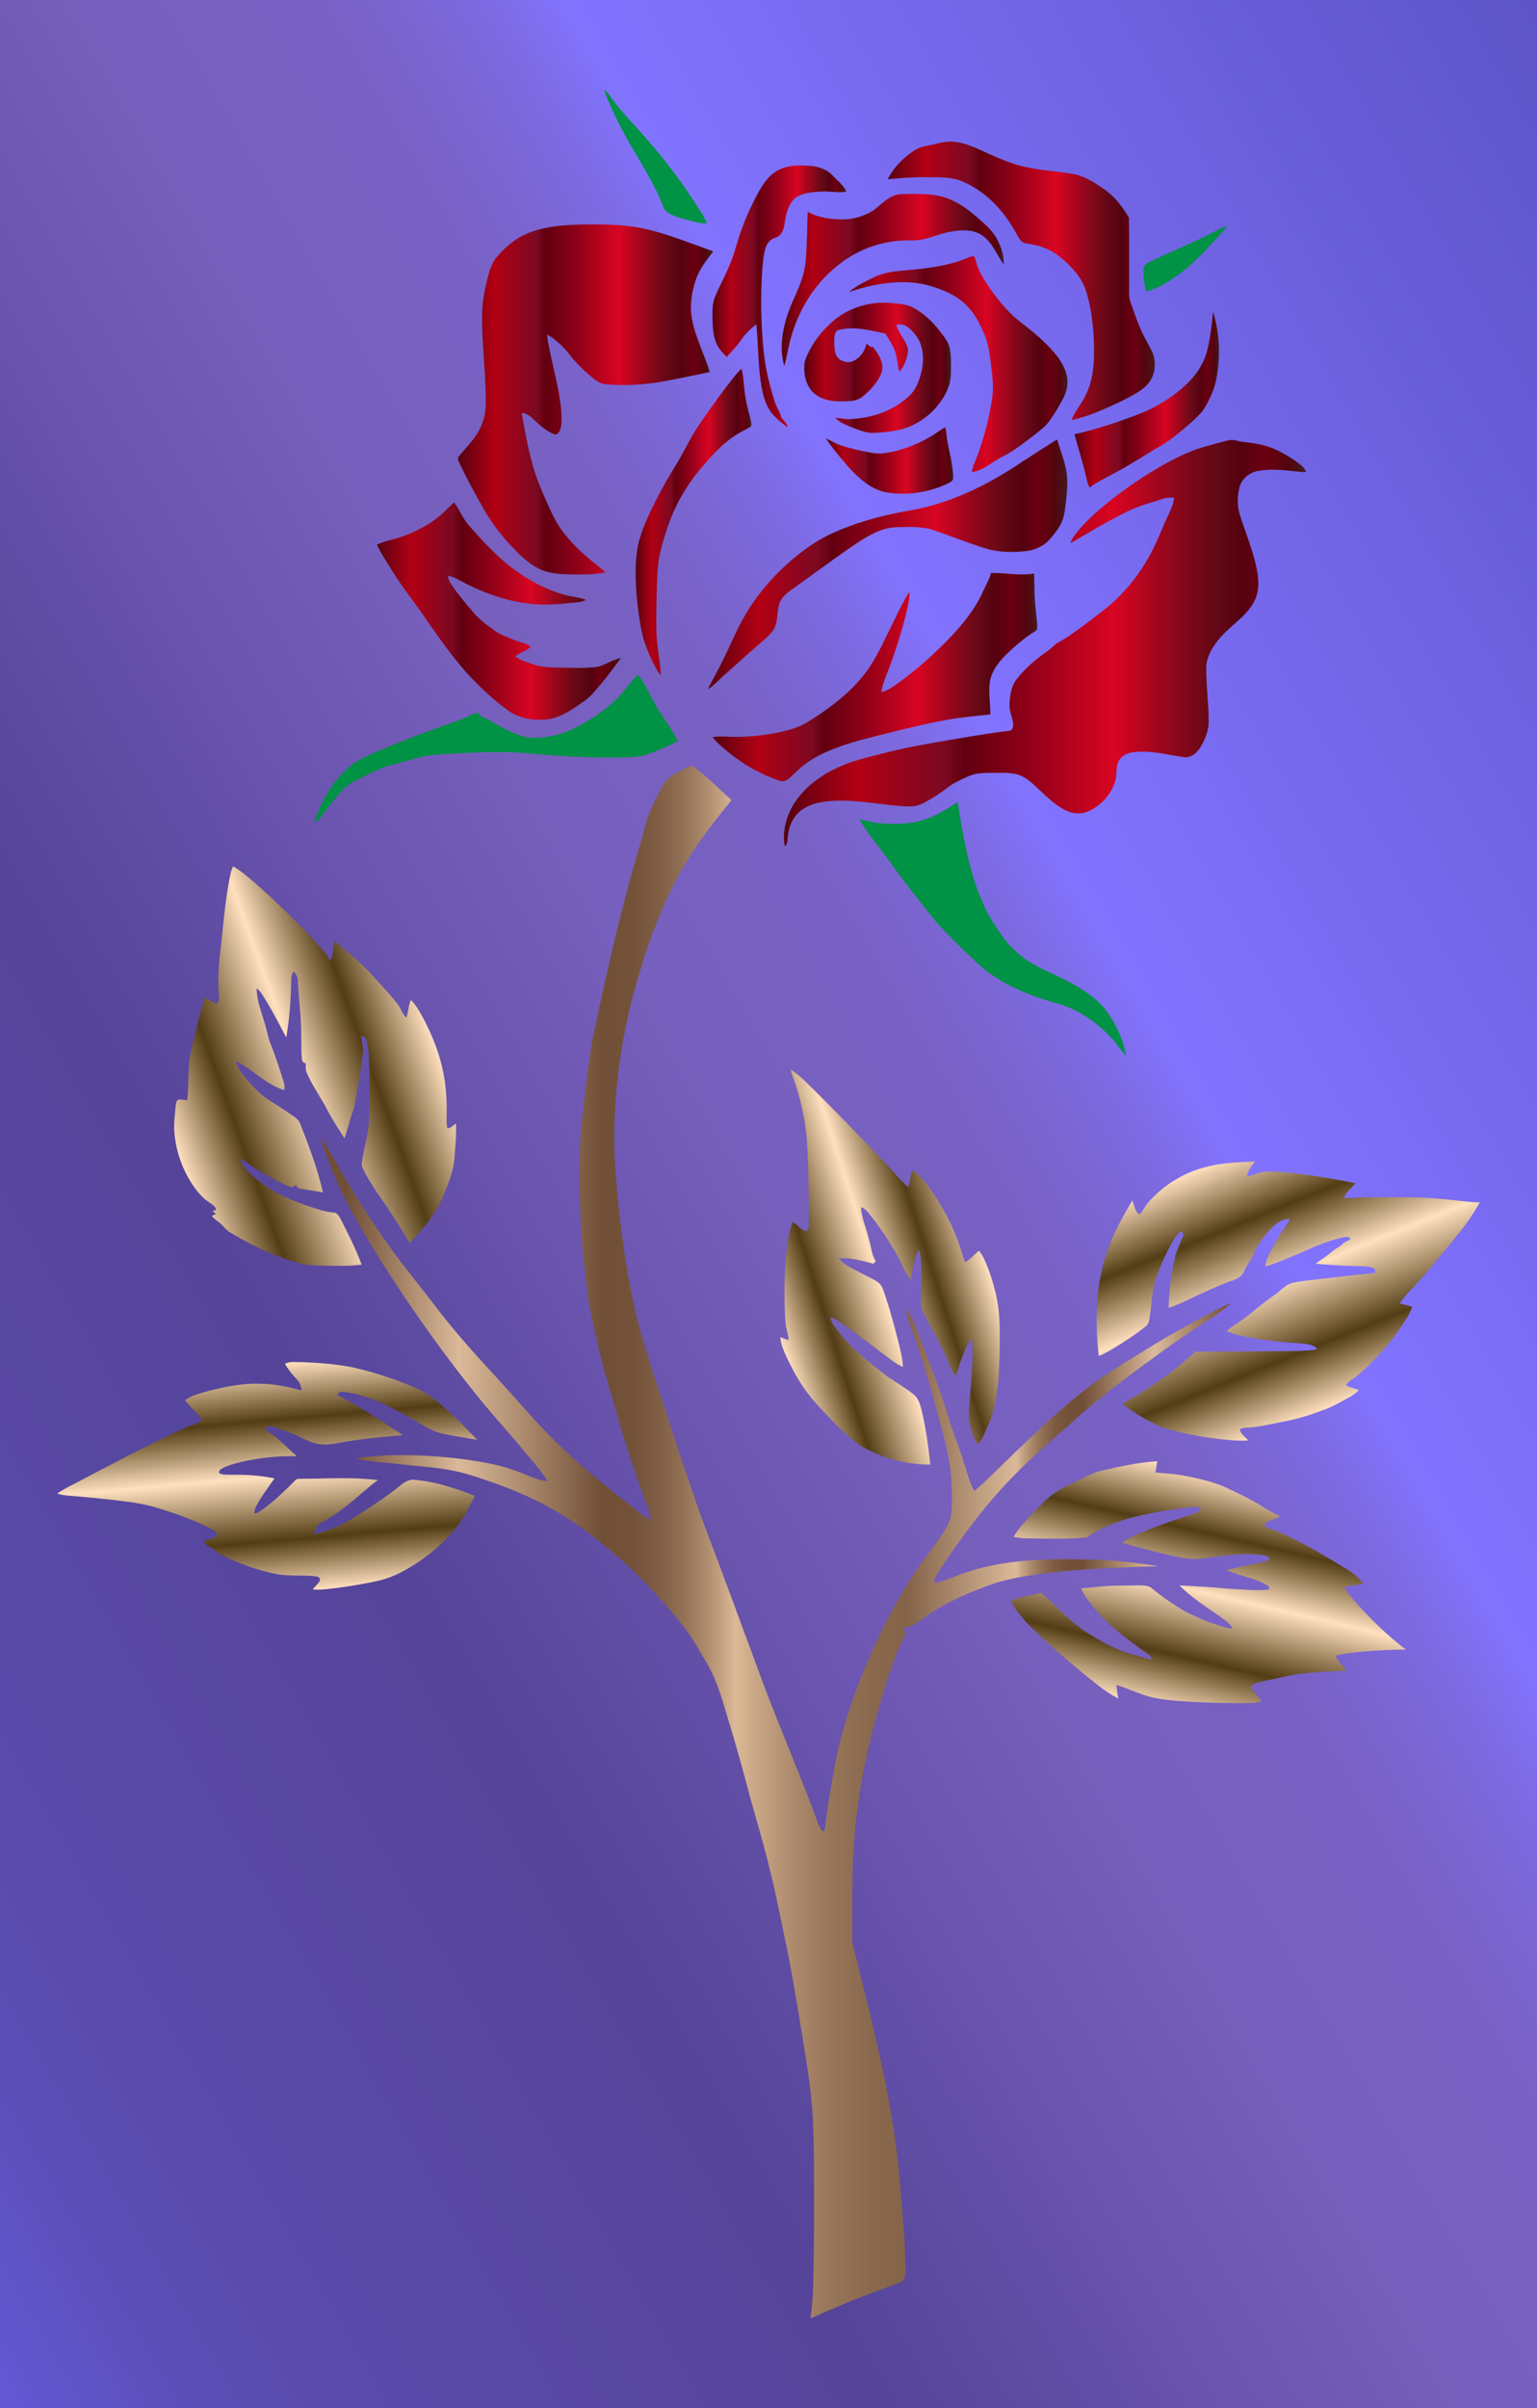 <svg xmlns="http://www.w3.org/2000/svg" viewBox="0 0 1074 1681.963"><linearGradient id="a" gradientUnits="userSpaceOnUse" x1="-229.906" y1="1283.755" x2="1303.906" y2="398.208"><stop offset=".006" stop-color="#6357d4"/><stop offset=".018" stop-color="#6155cd"/><stop offset=".065" stop-color="#5d4fb9"/><stop offset=".111" stop-color="#5a4bac"/><stop offset=".156" stop-color="#594aa8"/><stop offset=".303" stop-color="#549"/><stop offset=".5" stop-color="#775fbd"/><stop offset=".557" stop-color="#7760c0"/><stop offset=".593" stop-color="#7962c8"/><stop offset=".623" stop-color="#7b67d7"/><stop offset=".65" stop-color="#7f6deb"/><stop offset=".668" stop-color="#8273ff"/><stop offset="1" stop-color="#5d54c7"/></linearGradient><path fill="url(#a)" d="M0 0h1074v1681.963H0z"/><linearGradient id="b" gradientUnits="userSpaceOnUse" x1="620.286" y1="196.152" x2="806.96" y2="196.152"><stop offset="0" stop-color="#550210"/><stop offset=".141" stop-color="#b20014"/><stop offset=".306" stop-color="#7b0922"/><stop offset=".345" stop-color="#620010"/><stop offset=".453" stop-color="#890017"/><stop offset=".632" stop-color="#d90522"/><stop offset=".707" stop-color="#a6061d"/><stop offset=".789" stop-color="#740818"/><stop offset=".83" stop-color="#610816"/><stop offset=".876" stop-color="#550110"/><stop offset=".919" stop-color="#6b0012"/><stop offset=".966" stop-color="#53050e"/><stop offset="1" stop-color="#441a20"/></linearGradient><path fill="url(#b)" d="M647.407 101.911c5.87-1.127 11.659-3.17 17.707-2.96 6.916.252 13.426 2.879 19.67 5.652 8.448 3.875 16.904 7.848 25.839 10.5 12.583 3.843 25.855 4.078 38.746 6.364 8.286 1.313 15.454 6.089 22.248 10.735 7.28 5.043 12.745 12.218 17.212 19.766.34 15.607.073 31.24.187 46.855.154 4.029-.584 8.245.924 12.104 2.7 7.703 5.246 15.494 8.862 22.832 1.857 3.754 4.03 7.345 5.894 11.1 3.422 6.802 2.968 15.469-1.386 21.752-4.524 6.284-11.967 9.373-18.534 12.997-11.603 5.537-23.432 11.132-36.08 13.759 2.49-6.414 7.313-11.546 10.143-17.797 5.66-11.432 5.943-24.517 5.505-37.003-.527-11.87-1.832-23.837-5.448-35.204-2.96-9.746-10.305-17.359-17.967-23.699-6.08-5.132-13.71-8.197-21.558-9.235-2.027-.356-4.346-.543-5.814-2.156-2.262-2.498-3.567-5.66-5.286-8.513-8.327-14.189-20.529-26.683-35.9-33.04-8.157-3.55-17.238-2.82-25.905-2.967-8.764-.17-17.472.714-26.18 1.427 4.014-8.026 10.548-14.61 17.902-19.637 2.732-1.946 5.919-3.097 9.219-3.632z"/><linearGradient id="c" gradientUnits="userSpaceOnUse" x1="497.854" y1="207.005" x2="591.463" y2="207.005"><stop offset="0" stop-color="#550210"/><stop offset=".141" stop-color="#b20014"/><stop offset=".306" stop-color="#7b0922"/><stop offset=".345" stop-color="#620010"/><stop offset=".453" stop-color="#890017"/><stop offset=".632" stop-color="#d90522"/><stop offset=".707" stop-color="#a6061d"/><stop offset=".789" stop-color="#740818"/><stop offset=".83" stop-color="#610816"/><stop offset=".876" stop-color="#550110"/><stop offset=".919" stop-color="#6b0012"/><stop offset=".966" stop-color="#53050e"/><stop offset="1" stop-color="#441a20"/></linearGradient><path fill="url(#c)" d="M542.29 119.78c6.34-4.07 14.156-4.524 21.47-4.07 6.534.106 13.312 1.946 17.974 6.77 3.414 3.608 7.516 6.81 9.73 11.351-5.96 1.046-11.984-.438-17.975.008-6.21.414-13.038.811-18.162 4.751-5.172 4.873-6.218 12.34-7.345 19.005-.551 3.648-2.57 7.45-6.34 8.545-3.584.925-5.951 4.168-6.86 7.605-1.41 5.287-1.816 10.767-2.23 16.208a345.621 345.621 0 001.217 56.762c1.29 11.626 4.127 23.05 7.735 34.158.948 3.34 3.154 6.137 4.03 9.502.907 3.113 4.507 4.637 4.815 8.067-3.373-2.31-6.47-5.01-9.348-7.905-4.167-4.281-6.519-9.964-7.88-15.697-3.698-15.842-2.92-32.244-4.687-48.321-3.99 3.364-8.043 6.834-10.832 11.31-2.87 4.167-6.502 7.726-9.802 11.553-2.53-2.764-5.335-5.391-6.9-8.853-2.383-5.165-2.773-10.946-2.983-16.54-.049-5.667-.479-11.602 1.84-16.937 3.405-8.083 7.71-15.77 10.921-23.942 3.057-7.84 4.946-16.07 7.897-23.934a188.722 188.722 0 019.965-22.223c3.47-6.462 7.32-13.216 13.75-17.172z"/><linearGradient id="d" gradientUnits="userSpaceOnUse" x1="546.207" y1="195.491" x2="701.394" y2="195.491"><stop offset="0" stop-color="#550210"/><stop offset=".141" stop-color="#b20014"/><stop offset=".306" stop-color="#7b0922"/><stop offset=".345" stop-color="#620010"/><stop offset=".453" stop-color="#890017"/><stop offset=".632" stop-color="#d90522"/><stop offset=".707" stop-color="#a6061d"/><stop offset=".789" stop-color="#740818"/><stop offset=".83" stop-color="#610816"/><stop offset=".876" stop-color="#550110"/><stop offset=".919" stop-color="#6b0012"/><stop offset=".966" stop-color="#53050e"/><stop offset="1" stop-color="#441a20"/></linearGradient><path fill="url(#d)" d="M610.557 146.787c5.91-4.589 11.586-11.132 19.661-11.213 8.392-.235 16.88-.397 25.183 1.103 13.288 2.44 23.829 11.7 33.485 20.553 7.686 7.086 12.704 17.09 12.502 27.68-4.751-6.908-7.905-15.3-14.902-20.383-6.478-4.549-14.862-4.062-22.272-2.676-9.048 1.403-17.359 6.357-26.69 6.065-18.413-.665-37.029 5.359-51.404 16.912-18.923 14.521-31.06 36.631-35.52 59.868-.754 3.64-1.41 7.313-2.57 10.864-3.38-11.172-1.63-23.285 1.744-34.255 3.154-10.191 8.813-19.434 11.553-29.772 1.638-6.072 2.027-12.388 2.262-18.647.381-8.335.543-16.678.787-25.013 6.648 3.916 14.48 5.011 22.069 5.327 8.432.414 17.034-1.8 24.112-6.413z"/><linearGradient id="e" gradientUnits="userSpaceOnUse" x1="320.041" y1="279.014" x2="498.428" y2="279.014"><stop offset="0" stop-color="#550210"/><stop offset=".141" stop-color="#b20014"/><stop offset=".306" stop-color="#7b0922"/><stop offset=".345" stop-color="#620010"/><stop offset=".453" stop-color="#890017"/><stop offset=".632" stop-color="#d90522"/><stop offset=".707" stop-color="#a6061d"/><stop offset=".789" stop-color="#740818"/><stop offset=".83" stop-color="#610816"/><stop offset=".876" stop-color="#550110"/><stop offset=".919" stop-color="#6b0012"/><stop offset=".966" stop-color="#53050e"/><stop offset="1" stop-color="#441a20"/></linearGradient><path fill="url(#e)" d="M368.34 163.124c12.76-5.367 26.852-6.064 40.522-6.316 14.65-.113 29.487-.032 43.806 3.487 15.656 3.794 30.582 9.964 45.76 15.258-4.816 6.243-9.827 12.575-12.332 20.172-2.854 8.749-4.322 18.21-2.53 27.332 2.432 12.785 8.538 24.412 12.437 36.744-9.396 2.116-18.85 3.964-28.304 5.805-14.245 2.975-28.887 3.989-43.392 2.886-3.186-.17-6.219-1.41-8.683-3.421-6.94-5.416-13.354-11.586-18.6-18.672-4.215-4.93-9.015-9.478-14.61-12.803-.048 4.152 1.127 8.157 1.914 12.203 2.943 14.27 6.989 28.409 7.986 43.011.13 4.038.413 8.319-1.232 12.121-.65 1.41-2.238 3.178-3.94 2.351-5.765-2.408-10.484-6.664-14.951-10.929-2.1-2.019-4.581-3.932-7.67-3.778 3.04 16.491 5.748 33.217 11.934 48.897 3.284 8.368 6.997 16.573 10.938 24.656 5.529 10.248 13.604 18.915 22.328 26.537 4.395 3.786 9.024 7.296 13.427 11.075-7.605 1.662-15.421 1.556-23.164 1.46-6.843-.171-13.864-.26-20.359-2.693-6.907-2.448-12.558-7.345-17.74-12.372-9.145-9.137-17.496-19.215-23.803-30.542-5.862-10.24-11.505-20.618-16.621-31.255-.746-1.857-2.449-4.102-.56-5.854 4.784-6.024 10.532-11.383 14.075-18.323 2.781-5.221 4.273-11.108 4.46-17.018.186-20.286-2.514-40.474-2.587-60.751-.105-8.254 1.038-16.475 2.976-24.486 1.565-6.47 2.992-13.361 7.45-18.558 5.79-6.778 12.778-12.746 21.064-16.224z"/><linearGradient id="f" gradientUnits="userSpaceOnUse" x1="593.231" y1="254.336" x2="745.911" y2="254.336"><stop offset="0" stop-color="#550210"/><stop offset=".141" stop-color="#b20014"/><stop offset=".306" stop-color="#7b0922"/><stop offset=".345" stop-color="#620010"/><stop offset=".453" stop-color="#890017"/><stop offset=".632" stop-color="#d90522"/><stop offset=".707" stop-color="#a6061d"/><stop offset=".789" stop-color="#740818"/><stop offset=".83" stop-color="#610816"/><stop offset=".876" stop-color="#550110"/><stop offset=".919" stop-color="#6b0012"/><stop offset=".966" stop-color="#53050e"/><stop offset="1" stop-color="#441a20"/></linearGradient><path fill="url(#f)" d="M671.56 181.902c2.772-.892 5.334-2.44 8.229-2.96 1.362.203 1.613 1.8 2.01 2.87 1.638 7.233 5.79 13.516 9.884 19.573 6.55 9.226 13.864 18.145 23.058 24.874 8.886 6.932 17.691 14.237 24.51 23.285 4.03 5.473 7.2 12.097 6.583 19.062-.421 6.486-4.191 12.015-7.337 17.472-2.887 4.532-5.538 9.397-9.73 12.883-4.426 3.778-9.072 7.28-13.75 10.726-4.735 3.398-9.421 6.94-14.756 9.349-7.046 3.559-13.11 9.745-21.226 10.694.689-4.427 2.87-8.384 4.346-12.56 3.802-10.385 6.672-21.112 8.732-31.976.932-5.213 1.864-10.475 1.702-15.794-.146-4.921-.794-9.81-1.362-14.7-.884-7.134-1.686-14.406-4.54-21.08-3.3-7.71-7.24-15.404-13.45-21.209-7.85-7.33-18.203-11.237-28.467-13.767-17.65-3.64-35.941-.405-52.765 5.368 5.238-4.533 11.61-7.508 17.813-10.508 6.218-3.049 13.167-3.916 19.985-4.548 13.67-1.111 27.485-2.563 40.53-7.054z"/><linearGradient id="g" gradientUnits="userSpaceOnUse" x1="561.959" y1="256.888" x2="664.514" y2="256.888"><stop offset="0" stop-color="#550210"/><stop offset=".141" stop-color="#b20014"/><stop offset=".306" stop-color="#7b0922"/><stop offset=".345" stop-color="#620010"/><stop offset=".453" stop-color="#890017"/><stop offset=".632" stop-color="#d90522"/><stop offset=".707" stop-color="#a6061d"/><stop offset=".789" stop-color="#740818"/><stop offset=".83" stop-color="#610816"/><stop offset=".876" stop-color="#550110"/><stop offset=".919" stop-color="#6b0012"/><stop offset=".966" stop-color="#53050e"/><stop offset="1" stop-color="#441a20"/></linearGradient><path fill="url(#g)" d="M583.218 223.308c11.035-8.87 25.653-12.98 39.712-11.667 5.205.592 10.734.705 15.42 3.356 6.94 3.827 12.875 9.308 17.772 15.51 3.284 4.12 6.81 8.449 7.727 13.8.924 5.602.649 11.31.543 16.961-.065 8.74-4.686 16.678-10.183 23.164-6.689 7.662-15.688 13.394-25.612 15.761-6.113 1.354-12.373 2.043-18.632 2.173-4.516.154-8.732-1.686-12.907-3.138-4.71-1.978-9.908-3.559-13.475-7.41 3.13.121 6.194.948 9.34.932 15.145-.373 30.51-5.302 41.803-15.68 5.513-4.751 7.986-11.959 9.454-18.867 1.63-8.213.932-17.472-4.451-24.234-3.13-4.037-7.71-8.861-13.37-7.07 1.54 6.6 7.589 11.286 8.205 18.178-.762 5.213-2.602 10.572-6.097 14.61-1.33-4.224-1.289-8.716-2.61-12.94-1.484-4.986-4.525-9.275-7.12-13.718-10.531-2.23-21.533-5.327-32.268-2.676-3.097.527-3.364 4.079-3.502 6.592-.106 3.503-.008 7.102 1.013 10.483 1.938 4.922 8.667 7.005 13.159 4.29 4.5-2.425 7.354-6.99 8.448-11.903 1.103 1.476 2.514 2.724 4.492 2.611 3.867 4.816 7.88 11.205 6.04 17.61-2.546 6.786-7.662 12.324-13.216 16.84-4.313 3.737-10.353 3.307-15.672 3.494-7.524.032-15.907-1.857-20.723-8.124-4.143-5.578-5.205-13.102-4.192-19.831 3.997-11.432 11.667-21.372 20.902-29.107z"/><linearGradient id="h" gradientUnits="userSpaceOnUse" x1="750.772" y1="279.239" x2="851.787" y2="279.239"><stop offset="0" stop-color="#550210"/><stop offset=".141" stop-color="#b20014"/><stop offset=".306" stop-color="#7b0922"/><stop offset=".345" stop-color="#620010"/><stop offset=".453" stop-color="#890017"/><stop offset=".632" stop-color="#d90522"/><stop offset=".707" stop-color="#a6061d"/><stop offset=".789" stop-color="#740818"/><stop offset=".83" stop-color="#610816"/><stop offset=".876" stop-color="#550110"/><stop offset=".919" stop-color="#6b0012"/><stop offset=".966" stop-color="#53050e"/><stop offset="1" stop-color="#441a20"/></linearGradient><path fill="url(#h)" d="M842.551 248.15c3.113-9.786 3.932-20.1 5.1-30.25 4.75 15.015 5.254 31.182 2.302 46.603-1.256 6.835-4.126 13.248-7.524 19.264-2.53 4.565-6.567 7.97-10.313 11.489-7.864 6.916-15.996 13.71-25.328 18.583-9.713 6.024-19.386 12.137-29.544 17.39-5.376 2.96-10.946 5.627-15.86 9.349-.875-1.719-1.572-3.535-1.961-5.424-2.351-10.735-5.676-21.226-8.651-31.799 15.056-3.43 29.747-8.278 44.154-13.799 11.116-4.16 21.502-10.273 30.567-17.934 7.394-6.332 13.945-14.116 17.058-23.472z"/><linearGradient id="i" gradientUnits="userSpaceOnUse" x1="444.18" y1="364.743" x2="524.962" y2="364.743"><stop offset="0" stop-color="#550210"/><stop offset=".141" stop-color="#b20014"/><stop offset=".306" stop-color="#7b0922"/><stop offset=".345" stop-color="#620010"/><stop offset=".453" stop-color="#890017"/><stop offset=".632" stop-color="#d90522"/><stop offset=".707" stop-color="#a6061d"/><stop offset=".789" stop-color="#740818"/><stop offset=".83" stop-color="#610816"/><stop offset=".876" stop-color="#550110"/><stop offset=".919" stop-color="#6b0012"/><stop offset=".966" stop-color="#53050e"/><stop offset="1" stop-color="#441a20"/></linearGradient><path fill="url(#i)" d="M508.01 269.538c3.252-4.103 6.244-8.473 10.136-12.008.802 3.114 1.232 6.308 1.491 9.51.616 7.67 1.849 15.3 4.006 22.694.559 2.603 1.702 5.27 1.191 7.962-1.88 1.508-4.15 2.392-6.235 3.584-11.829 6.243-20.877 16.37-29.366 26.471-8.513 10.2-15.542 21.672-20.39 34.053-3.203 8.14-5.781 16.523-7.76 25.028-1.962 9.089-1.889 18.437-2.221 27.672-.219 10.532-.624 21.08.081 31.596.551 8.659 2.667 17.156 2.748 25.855-5.359-7.58-8.796-16.361-11.894-25.06-3.032-11.927-4.491-24.218-5.343-36.485-.437-9.64-.55-19.418 1.208-28.945 2.62-11.586 7.824-22.37 13.151-32.917 4.046-7.784 8.197-15.518 12.948-22.905 5.051-8.034 9.065-16.677 14.035-24.76 6.948-10.768 14.496-21.121 22.215-31.345z"/><linearGradient id="j" gradientUnits="userSpaceOnUse" x1="577.137" y1="321.663" x2="666.043" y2="321.663"><stop offset="0" stop-color="#550210"/><stop offset=".141" stop-color="#b20014"/><stop offset=".306" stop-color="#7b0922"/><stop offset=".345" stop-color="#620010"/><stop offset=".453" stop-color="#890017"/><stop offset=".632" stop-color="#d90522"/><stop offset=".707" stop-color="#a6061d"/><stop offset=".789" stop-color="#740818"/><stop offset=".83" stop-color="#610816"/><stop offset=".876" stop-color="#550110"/><stop offset=".919" stop-color="#6b0012"/><stop offset=".966" stop-color="#53050e"/><stop offset="1" stop-color="#441a20"/></linearGradient><path fill="url(#j)" d="M650.301 304.928c3.51-1.954 6.51-4.686 10.135-6.454.3 1.111.551 2.238.754 3.373.851 10.946 5.018 21.453 4.848 32.504-.373 2.116-2.813 2.757-4.427 3.697-12.77 5.838-27.298 8.173-41.211 6.008-11.31-1.695-20.156-9.81-27.566-17.934-5.49-6.438-11.148-12.81-15.697-19.962 3.373 1.533 6.51 3.584 10.046 4.768 6.761 2.351 13.799 3.827 20.836 5.132 2.765.495 5.595.867 8.424.608 12-1.248 23.448-5.773 33.858-11.74z"/><linearGradient id="k" gradientUnits="userSpaceOnUse" x1="494.698" y1="394.186" x2="745.781" y2="394.186"><stop offset="0" stop-color="#550210"/><stop offset=".141" stop-color="#b20014"/><stop offset=".306" stop-color="#7b0922"/><stop offset=".345" stop-color="#620010"/><stop offset=".453" stop-color="#890017"/><stop offset=".632" stop-color="#d90522"/><stop offset=".707" stop-color="#a6061d"/><stop offset=".789" stop-color="#740818"/><stop offset=".83" stop-color="#610816"/><stop offset=".876" stop-color="#550110"/><stop offset=".919" stop-color="#6b0012"/><stop offset=".966" stop-color="#53050e"/><stop offset="1" stop-color="#441a20"/></linearGradient><path fill="url(#k)" d="M714.15 322.62c8.099-5.32 16.263-10.54 24.477-15.69 2.164 6.933 4.832 13.735 6.267 20.878 1.362 6.673.924 13.54.219 20.27-.495 4.467-.892 8.975-2.027 13.337-1.533 5.748-5.465 10.41-9.219 14.87-4.378 5.147-10.88 8.107-17.545 8.715-9.218.875-18.753.867-27.663-1.97-12.008-3.665-23.65-8.4-35.52-12.47-8.618-3.089-17.942-2.546-26.926-2.31-10.491.389-19.71 5.967-28.198 11.61-13.994 9.413-27.429 19.604-41.187 29.35-4.143 3.064-8.96 5.772-11.473 10.467-2.635 5.456-1.475 11.812-3.575 17.431-1.435 4.11-4.8 7.07-7.97 9.875-9.454 8.132-18.753 16.459-28.012 24.818-3.633 3.284-6.957 6.965-11.1 9.64 3.09-6.907 7.16-13.32 10.378-20.172 5.951-11.861 10.759-24.347 17.975-35.544 8.553-13.483 19.288-25.572 31.547-35.787 8.31-6.851 17.197-13.135 27.072-17.53 15.956-7.215 32.95-11.958 50.138-15.185 29.828-4.37 57.564-17.861 82.341-34.604z"/><linearGradient id="l" gradientUnits="userSpaceOnUse" x1="547.799" y1="449.152" x2="912.829" y2="449.152"><stop offset="0" stop-color="#550210"/><stop offset=".141" stop-color="#b20014"/><stop offset=".306" stop-color="#7b0922"/><stop offset=".345" stop-color="#620010"/><stop offset=".453" stop-color="#890017"/><stop offset=".632" stop-color="#d90522"/><stop offset=".707" stop-color="#a6061d"/><stop offset=".789" stop-color="#740818"/><stop offset=".83" stop-color="#610816"/><stop offset=".876" stop-color="#550110"/><stop offset=".919" stop-color="#6b0012"/><stop offset=".966" stop-color="#53050e"/><stop offset="1" stop-color="#441a20"/></linearGradient><path fill="url(#l)" d="M843.475 311.544c5.149-1.313 10.2-3.008 15.405-4.07 3.268-.787 6.365.94 9.591 1.192 8.36.867 16.88 2.189 24.453 6.048 5.61 2.813 11.043 6.056 15.948 9.989 1.719 1.28 2.967 3.048 3.957 4.937-4.5.292-8.927-.705-13.394-1.03-6.778-.575-13.678-.956-20.4.317-6.048 1.135-11.642 5.691-13.036 11.829-1.492 6.356-1.541 13.159.559 19.394 3.794 11.87 8.594 23.455 11.27 35.665 1.767 7.905 2.505 16.637-1.338 24.064-4.71 9.251-13.621 15.097-20.788 22.248-6.146 6.153-11.724 13.767-12.778 22.62-.349 12.997 1.654 25.937 1.678 38.941.017 6.227-2.245 12.26-5.35 17.578-2.498 4.175-6.722 8.318-12.008 7.573-11.83-1.687-23.748-5.035-35.788-3.381-3.778.592-7.718 2.327-9.591 5.837-2.49 4.443-1.119 9.762-2.66 14.472-2.805 9.227-9.907 17.035-18.728 20.87-4.832 2.14-10.492 1.88-15.218-.381-8.181-3.787-14.497-10.419-20.991-16.467-4.038-3.73-8.351-7.613-13.808-9-5.27-1.321-10.759-.997-16.134-.997-5.894.138-12.064-.154-17.561 2.343-4.703 2.149-9.495 4.249-13.719 7.257-5.497 4.41-11.504 8.156-17.69 11.513-3.34 1.905-7.24 2.53-11.043 2.343-15.745-.625-31.264-4.119-47.057-4.046-9.178.09-19.005.948-26.788 6.316-6.26 4.305-9.413 11.853-10.037 19.223-.341 2.206.162 4.978-2.109 6.292-1.889-11.05 1.476-22.613 7.849-31.701 7.28-10.394 17.918-18.056 29.366-23.294 11.026-5.18 23.034-7.58 34.75-10.645 16.061-4.151 32.487-6.624 48.808-9.494 12.048-1.979 24.08-4.168 36.233-5.392 2.02-.276 2.708-2.619 2.62-4.378-.114-4.735-2.839-9.024-2.547-13.832.268-6.154.998-12.818 4.93-17.829 6.113-7.905 13.88-14.375 22.06-20.034 2.28-1.508 3.998-3.697 6.268-5.197 7.557-4.103 14.383-9.356 21.315-14.408 9.024-6.81 18.186-13.612 25.726-22.117 8.919-9.689 16.159-20.853 21.72-32.772 2.976-6.25 5.311-12.785 8.384-18.988 2.027-4.224 4.021-8.545 4.743-13.207-2.619-.381-5.294-.252-7.8.632-8.788 2.813-17.788 5.189-26.042 9.405-13.256 6.543-25.912 14.237-38.69 21.623.998-3.551 3.495-6.348 5.749-9.161 6.705-7.946 14.659-14.708 22.758-21.17 12.105-9.486 24.94-18.064 38.406-25.498 9.08-4.938 18.486-9.502 28.547-12.032z"/><linearGradient id="m" gradientUnits="userSpaceOnUse" x1="263.361" y1="426.838" x2="434.06" y2="426.838"><stop offset="0" stop-color="#550210"/><stop offset=".141" stop-color="#b20014"/><stop offset=".306" stop-color="#7b0922"/><stop offset=".345" stop-color="#620010"/><stop offset=".453" stop-color="#890017"/><stop offset=".632" stop-color="#d90522"/><stop offset=".707" stop-color="#a6061d"/><stop offset=".789" stop-color="#740818"/><stop offset=".83" stop-color="#610816"/><stop offset=".876" stop-color="#550110"/><stop offset=".919" stop-color="#6b0012"/><stop offset=".966" stop-color="#53050e"/><stop offset="1" stop-color="#441a20"/></linearGradient><path fill="url(#m)" d="M303.875 362.963c4.897-3.502 8.95-7.986 13.353-12.048 4.143 5.408 6.438 12.016 11.205 16.961 9.989 11.254 20.253 22.491 32.618 31.19 10.491 7.427 22.117 13.427 34.595 16.662 4.532 1.224 9.292 1.516 13.71 3.195-2.732 1.816-6.17 1.67-9.291 2.132-8.651.721-17.342 1.646-26.026.956-16.483-1.272-32.495-6.405-47.227-13.783-4.573-2.132-8.813-5.27-13.905-6.024.47 3.657 2.862 6.584 4.905 9.519 4.41 6.032 9.251 11.74 14.165 17.375 4.143 4.516 9.177 8.1 14.115 11.683 3.592 2.7 7.978 3.892 11.991 5.797 4.184 1.946 9.105 2.254 12.851 5.116-3.162 2.96-7.524 3.965-10.872 6.656 3.267 2.96 7.71 3.9 11.731 5.416 5.643 2.01 11.676 2.44 17.619 2.497 9.323.122 18.72.77 27.995-.47 5.765-1.483 10.784-5.05 16.654-6.316-4.995 6.535-9.835 13.2-15.162 19.467-3.235 3.746-6.324 7.71-10.434 10.548-7.63 5.465-15.616 11.23-25.094 12.81-9.915 1.41-20.666-.348-28.798-6.47-10.143-7.353-19.321-15.964-27.81-25.15-11.067-12.38-20.585-26.01-30.039-39.63-7.678-11.23-16.264-21.826-23.358-33.436-3.47-5.643-7.135-11.197-10.005-17.173a55.523 55.523 0 019.259-3.194c11.164-2.805 21.915-7.516 31.255-14.286z"/><linearGradient id="n" gradientUnits="userSpaceOnUse" x1="498.014" y1="472.928" x2="724.777" y2="472.928"><stop offset="0" stop-color="#550210"/><stop offset=".141" stop-color="#b20014"/><stop offset=".306" stop-color="#7b0922"/><stop offset=".345" stop-color="#620010"/><stop offset=".453" stop-color="#890017"/><stop offset=".632" stop-color="#d90522"/><stop offset=".707" stop-color="#a6061d"/><stop offset=".789" stop-color="#740818"/><stop offset=".83" stop-color="#610816"/><stop offset=".876" stop-color="#550110"/><stop offset=".919" stop-color="#6b0012"/><stop offset=".966" stop-color="#53050e"/><stop offset="1" stop-color="#441a20"/></linearGradient><path fill="url(#n)" d="M692.486 400.226c10.037-.267 20.09 2.132 30.103.349.365 7.848.057 15.729.949 23.544.365 4.654 1.192 9.276 1.224 13.946.122 1.248-.51 2.375-1.613 2.951-7.549 4.63-14.254 10.5-20.578 16.661-5.067 5.27-9.956 11.432-10.961 18.916-.957 7.45.446 14.918.446 22.385-10.354 1.184-20.772 1.986-31.029 3.908-14.666 2.692-29.139 6.283-43.603 9.9-14.764 3.729-29.747 7.28-43.49 14.026-7.2 3.478-13.718 8.261-19.336 13.945-2.587 2.319-5.514 5.83-9.422 4.662-16.726-5.424-31.79-15.227-44.487-27.29-.98-1.014-1.824-2.141-2.675-3.244 3.243-.543 6.543-.543 9.826-.373 11.254.64 22.564-.38 33.647-2.424 7.703-1.524 15.527-3.397 22.32-7.508 18.827-11.464 37.11-25.637 47.885-45.298 7.589-13.54 13.556-27.906 21.023-41.511.835-1.492 1.792-2.91 2.814-4.281.105 5.335-1.33 10.516-2.514 15.672-3.664 14.456-8.221 28.693-13.718 42.557-1.451 3.77-2.878 7.59-3.413 11.619 4.191-.754 7.597-3.438 11.042-5.749 11.87-8.448 22.815-18.128 33.128-28.409 8.943-9.008 17.497-18.607 23.675-29.772 2.49-4.402 4.346-9.12 6.665-13.612.924-1.767 1.532-3.664 2.091-5.57z"/><linearGradient id="o" gradientUnits="userSpaceOnUse" x1="224.225" y1="1077.041" x2="860.047" y2="1077.041"><stop offset=".028" stop-color="#714f37"/><stop offset=".152" stop-color="#dbba9a"/><stop offset=".309" stop-color="#714f37"/><stop offset=".342" stop-color="#74523a"/><stop offset=".369" stop-color="#7f5d43"/><stop offset=".395" stop-color="#906e53"/><stop offset=".419" stop-color="#a98669"/><stop offset=".443" stop-color="#c8a584"/><stop offset=".455" stop-color="#dcb996"/><stop offset=".48" stop-color="#c7a584"/><stop offset=".522" stop-color="#ab886b"/><stop offset=".564" stop-color="#967458"/><stop offset=".606" stop-color="#8a684e"/><stop offset=".646" stop-color="#86644a"/><stop offset=".764" stop-color="#dbba9a"/><stop offset=".771" stop-color="#c5a385"/><stop offset=".782" stop-color="#a68569"/><stop offset=".794" stop-color="#8f6d53"/><stop offset=".806" stop-color="#7e5c43"/><stop offset=".82" stop-color="#74523a"/><stop offset=".837" stop-color="#714f37"/><stop offset=".916" stop-color="#dbba9a"/><stop offset="1" stop-color="#714f37"/></linearGradient><path fill="url(#o)" d="M469.078 542.062c4.475-3.032 9.372-5.416 14.431-7.296 10.07 7.005 18.559 15.94 27.672 24.096-10.443 12.988-20.967 25.977-29.731 40.181-15.194 24.056-25.588 50.77-33.817 77.915-13.719 43.993-20.18 90.377-17.862 136.445a781.746 781.746 0 006.592 61.627c3.138 20.788 7.135 41.503 13.142 61.683 5.043 16.702 10.451 33.29 15.851 49.879 9.089 27.396 17.95 54.889 28.012 81.953 13.037 34.198 25.548 68.59 38.333 102.886 11.87 32.253 25.62 63.767 37.677 95.955 1.662 4.094 2.489 8.813 5.764 12.024.722-.568 1.136-1.29 1.257-2.157 1.865-15.267 4.443-30.436 7.2-45.557 3.251-17.278 8.432-34.133 14.48-50.617 9.973-26.747 22.223-52.732 37.433-76.917 6.551-10.58 14.408-20.253 21.502-30.453 3.519-5.132 7.045-10.637 7.71-16.97.827-8.123.325-16.312-.04-24.444-1.273-16.11-6.032-31.645-10.038-47.22-4.856-17.69-10.004-35.325-16.126-52.627-2.051-6-4.637-11.893-5.505-18.218 4.978 6.276 7.135 14.148 10.224 21.413 7.467 19.815 15.453 39.509 21.153 59.924 2.773 7.54 5.66 15.04 8.075 22.71 2.627 7.775 4.435 15.883 8.27 23.196 6.438-5.416 12.389-11.383 18.453-17.213 21-20.431 42.039-41.017 65.575-58.562 12.446-8.829 25.613-16.604 38.577-24.639 13.483-8.359 27.388-15.997 41.39-23.44 5.01-2.594 9.907-5.488 15.315-7.207-4.305 4.143-9.478 7.216-14.35 10.621-11.732 7.63-23.326 15.478-34.67 23.683-21.2 15.388-42.337 30.971-61.788 48.565-13.013 11.545-26.285 22.823-38.56 35.171-19.183 19.013-35.488 40.668-50.65 62.948-2.918 4.532-6.396 8.919-7.588 14.302 8.456-1.548 16.183-5.513 24.38-7.978 26.382-8.642 54.508-9.015 81.985-8.497 16.986.163 33.907 1.938 50.649 4.727-27.955.835-55.976 1.744-83.712 5.546-12.648 1.784-25.361 4.005-37.288 8.732-13.856 5.213-27.541 11.254-39.825 19.605-5.472 3.705-10.661 8.545-17.528 9.307.17 1.29 1.11 2.23 1.848 3.251-1.54 4.703-4.2 8.935-5.983 13.54-5.522 13.945-9.876 28.312-13.905 42.744-8.594 30.469-14.594 61.748-16.459 93.393-1.427 21.072-.916 42.208-1.11 63.313-.106 3.762 1.11 7.37 1.994 10.994 12.486 50.932 26.09 101.914 30.826 154.306 1.93 21.615 3.956 43.246 4.491 64.95-.365 3.47.535 8.692-3.438 10.346-4.516 1.873-9.177 3.39-13.734 5.148-16.613 6.081-32.95 12.892-49.06 20.189h-.194c.98-8.051 1.856-16.119 1.873-24.234.656-25.694.648-51.395.575-77.097-.073-19.272-.186-38.6-2.513-57.75-2.108-17.48-5.157-34.823-7.986-52.198-2.862-16.897-5.595-33.826-9.17-50.592-3.673-17.594-7.062-35.253-11.497-52.676-4.119-17.083-9.21-33.907-13.864-50.844-4.313-16.296-8.78-32.536-13.678-48.662-4.33-13.945-7.807-28.312-14.82-41.22-2.433-4.305-5.052-8.497-7.508-12.777-6.446-11.473-15.008-21.55-23.602-31.442-18.234-20.772-38.884-39.46-61.505-55.36-23.09-16.199-49.57-26.739-76.407-34.944-15.834-4.532-32.398-5.189-48.679-7.045-9.664-1.16-19.49-1.452-29-3.64 2.829-.722 5.731-1.144 8.642-1.403 19.693-1.857 39.557-1.176 59.21.867 17.124 1.987 34.466 4.614 50.422 11.473 5.116 1.897 10.143 4.508 15.721 4.678-4.889-7.905-11.286-14.724-17.115-21.923-10.719-12.819-22.02-25.142-32.464-38.18-21.615-26.828-41.681-54.88-60.491-83.728-12.308-19.15-24.364-38.544-34.296-59.048-5.294-12.056-10.694-24.186-14.002-36.963 4.03 5.326 7.11 11.294 10.5 17.034 13.8 24.34 28.936 47.957 45.816 70.286 9.332 12.007 18.721 23.974 27.988 36.03 10.921 13.783 22.564 26.975 34.515 39.874 10.88 11.853 21.55 23.901 32.366 35.812 19.677 21.518 42.338 39.995 65.21 57.97 4.678 3.519 9.137 7.418 14.35 10.159-1.102-7.776-4.815-14.821-7.28-22.2-3.924-11.09-7.565-22.28-11.14-33.484-3.997-11.95-6.77-24.25-10.654-36.233-4.824-16.013-8.74-32.301-12.194-48.663-2.635-12.04-3.778-24.339-5.27-36.558-3.218-26.698-3.72-53.624-3.267-80.485.292-12.413 1.743-24.753 3.203-37.068 1.978-16.272 3.705-32.61 7.207-48.646 7.07-33.12 14.473-66.192 23.302-98.89 3.77-14.367 8.253-28.531 12.088-42.874 1.46-6.997 4.938-13.312 7.89-19.758 2.692-5.351 5.091-11.343 10.224-14.854z"/><g fill="#009245"><path d="M422.296 62.645c3.251 2.692 5.197 6.527 7.88 9.73 8.368 10.418 17.838 19.88 26.375 30.152a392.276 392.276 0 0130.688 41.512c2.343 3.924 5.278 7.605 6.6 12.04-6.632.024-12.924-2.416-19.24-4.119-4.63-1.257-9.786-3.276-11.456-8.237-4.41-11.854-11.027-22.686-17.326-33.59-6.949-11.287-13.216-22.978-18.705-35.042-1.808-4.062-3.794-8.092-4.816-12.445zM843.192 164.543c4.791-2.31 9.372-5.108 14.423-6.85-4.346 5.894-9.607 11.034-14.57 16.393-6.583 6.965-13.474 13.702-21.452 19.061-6.39 4.29-13.013 8.724-20.667 10.297-1.378-5.157-2.238-10.58-1.743-15.915.332-2.684 2.96-4.022 5.124-5.092 12.85-6.194 26.115-11.513 38.885-17.894zM435.804 482.738c3.283-3.924 6.234-8.18 10.264-11.4 5.578 7.533 8.902 16.419 13.929 24.3 4.702 7.167 9.583 14.253 13.67 21.81-6.714 3.64-13.751 6.672-20.926 9.275-6.503 2.375-13.532 2.246-20.35 2.343-20.975.3-41.934-.9-62.811-2.846-18.218-1.694-36.51-.681-54.735.227-8.18.446-16.45.892-24.356 3.219-6.413 1.88-12.818 3.819-19.353 5.237-6.689 2.254-12.996 5.522-19.312 8.643-4.281 2.327-8.976 4.281-12.26 8.027-5.488 6.016-10.337 12.575-15.355 18.98-1.233 1.59-2.684 2.992-4.257 4.248.762-4.759 2.838-9.153 4.873-13.475 5.367-11.423 13.515-21.623 23.674-29.13 10.005-5.635 20.837-9.64 31.418-14.043 10.491-4.184 21.072-8.156 31.75-11.854 6.08-2.197 12.226-4.28 18.023-7.175 1.476-.786 3.154-.948 4.792-1.054 1.508 3 5.083 3.454 7.694 5.1 8.489 4.986 17.294 9.972 26.999 12.064 12.161.738 24.485-2.197 35.146-8.075 11.651-6.438 23.002-14.01 31.483-24.42zM641.472 573.715c10.15-2.343 19.07-7.986 27.753-13.508 3.308 21.007 6.802 42.185 14.131 62.227 2.846 6.535 5.19 13.353 9.097 19.37 4.63 7.377 9.21 14.942 15.607 20.966 7.184 7.345 16.273 12.388 25.62 16.442 13.808 6.69 28.386 13.451 38.383 25.531 7.516 9.478 12.526 20.91 14.967 32.723-4.054-4.062-6.997-9.064-11.035-13.134-10.532-11.01-23.642-20.035-38.536-23.837-19.418-5.513-38.763-13.378-53.827-27.193-9.721-8.91-19.07-18.235-28.117-27.818-7.962-9.437-15.454-19.264-23.002-29.034-7.265-9.242-13.637-19.15-21.088-28.247-3.86-5.116-7.686-10.297-10.856-15.883 4.791.673 9.396 2.319 14.237 2.716 8.886.852 17.926.536 26.666-1.321z"/></g><g><linearGradient id="p" gradientUnits="userSpaceOnUse" x1="114.33" y1="778.22" x2="297.542" y2="711.536"><stop offset="0" stop-color="#ffe0bf"/><stop offset=".229" stop-color="#533d14"/><stop offset=".51" stop-color="#ffe0bf"/><stop offset=".755" stop-color="#533d14"/><stop offset="1" stop-color="#ffe0bf"/></linearGradient><path fill="url(#p)" d="M161.382 609.194c.34-1.419.892-2.756 1.5-4.062 5.173 2.846 9.624 6.778 14.115 10.573 12.673 11.026 24.786 22.677 36.501 34.709 5.019 5.254 10.127 10.483 14.464 16.337 1.111 1.256 1.484 3.332 3.122 4.037 1.93-4.159 1.532-8.878 2.724-13.215 9.3 7.426 18.632 14.918 26.561 23.845 5.756 6.413 11.707 12.68 17.083 19.426 2.586 3.072 3.454 7.288 6.502 10.004 1.41-4.061 1.354-8.504 3.13-12.445 3.786 3.754 6.308 8.513 8.853 13.135 7.022 13.337 12.438 27.663 14.692 42.614 1.256 8.075 1.605 16.256 1.45 24.412.009 3.162-.267 6.397.568 9.494 2.344.073 3.925-2.237 5.927-3.21.373 7.92-.365 15.858-1.021 23.747-.609 9.697-4.622 18.704-8.238 27.582-5.14 12.26-13.945 22.394-23.001 31.929-6.13-9.835-12.121-19.775-18.745-29.285-4.8-6.706-9.39-13.589-13.192-20.918-.891-1.881-2.018-3.892-1.548-6.04 1.37-9.51 4.386-18.754 4.897-28.386.632-11.367.575-22.758.39-34.141-.398-7.735-.033-15.656-2.158-23.172-.348-1.857-2.27-2.302-3.826-2.651.47 3.746 1.791 7.427 1.41 11.253-.648 8.157-2.245 16.2-3.527 24.275-1.094 6.016-1.71 12.162-3.737 17.967-1.978 5.991-3.47 12.129-5.586 18.072-3.876-6.146-7.832-12.243-11.319-18.616-4.653-9.259-10.97-17.626-14.99-27.21-.933-2.002-.739-4.24-.65-6.364-.988-.648-2.561-.924-2.553-2.391-.868-5.368-.479-10.849-.681-16.256.065-13.548-1.808-26.983-2.44-40.49-.22-2.052-1.67-3.665-2.798-5.278-1.354 1.735-1.76 3.916-1.775 6.072-.163 13.443-1.2 26.91-3.47 40.174-5.392-10.378-10.776-20.788-17.164-30.59-.933-1.492-2.125-2.781-3.47-3.884-.138 8.067 3.08 15.68 5.213 23.334 1.508 4.354 2.286 8.91 3.608 13.32 3.6 8.798 6.575 17.83 9.404 26.902.738 2.425 1.744 5.01.811 7.549-12.696-3.884-21.777-14.4-33.509-20.107.892 4.791 4.184 8.529 7.143 12.202 5.003 5.861 10.386 11.586 17.018 15.623a364.06 364.06 0 0115.518 10.264c2.538 1.533 4.727 3.665 5.595 6.584 6 15.372 11.804 30.907 15.493 47.017-5.35-1.217-10.84-1.63-16.19-2.798-1.468-.202-2.384-1.386-2.603-2.78-1.022.989-2.262 2.424-3.852 1.613-6.356-2.23-12.185-5.716-18.072-8.943-5.756-3.154-11.123-6.916-16.36-10.856-.723 2.846 1.304 5.189 3.007 7.2 4.37 4.88 9.543 8.975 14.943 12.648 8.464 5.805 18.12 9.486 27.704 12.988 6.12 2.067 12.283 4.28 18.76 4.88 3 .033 4.16 3.293 5.498 5.457 5.059 10.143 10.289 20.262 14.164 30.94-8.7 1.118-17.496.843-26.245.778-5.659-.3-11.431-.081-16.912-1.703-17.108-4.621-33.274-12.283-48.395-21.428-3.308-1.711-5.173-5.084-8.132-7.216-1.816-1.322-3.584-2.716-4.954-4.5.714-.316 2.14-.94 2.862-1.257a136.816 136.816 0 00-2.343-2.051c.616-.211 1.84-.64 2.456-.851-.478-2.725-3.105-4.03-5.14-5.481-3.51-2.327-6.389-5.449-8.943-8.757-8.391-11.172-13.548-24.72-14.95-38.608-.69-6.17.121-12.357.64-18.502.284-1.784.235-3.746 1.29-5.286 2.124-1.111 4.629.016 6.9.024.98-7.702.583-15.486 1.223-23.212.511-9.649 3.414-18.932 5.595-28.288 1.84-6.843 3.219-13.832 5.667-20.488 2.643 1.646 5.213 3.421 8.002 4.832 2.27-2.31 1.646-5.724 1.557-8.643-.924-10.297.268-20.626 1.37-30.866 2.092-17.561 3.219-35.301 7.159-52.587z"/><linearGradient id="q" gradientUnits="userSpaceOnUse" x1="535.566" y1="906.391" x2="681.804" y2="858.875"><stop offset="0" stop-color="#ffe0bf"/><stop offset=".229" stop-color="#533d14"/><stop offset=".51" stop-color="#ffe0bf"/><stop offset=".755" stop-color="#533d14"/><stop offset="1" stop-color="#ffe0bf"/></linearGradient><path fill="url(#q)" d="M552.563 747.082c6.161 3.827 11.067 9.243 16.28 14.213 17.578 17.512 34.92 35.26 51.922 53.332 4.58 4.8 8.578 10.184 13.742 14.4 1.906-3.697.982-8.303 3.552-11.667 6.405 4.88 11.026 11.61 15.47 18.226 7.101 11.05 13.385 22.774 17.236 35.382 1.151 3.559 2.262 7.143 3.567 10.67 3.795-1.995 6.406-5.514 9.778-8.068 3.235 4.014 4.97 8.935 6.851 13.67 3.097 8.805 5.61 17.87 6.738 27.153 1.24 10.88.924 21.85.73 32.779-.592 16.84-1.322 34.287-8.603 49.806-2.043 4.013-3.227 8.756-6.835 11.731-2.53-3.664-3.47-8.067-4.816-12.226-2.156-6.543-.908-13.475-.437-20.172 1.005-11.043 1.913-22.11 1.97-33.201-.097-2.74.032-5.61-1.192-8.124-3.048 4.727-5.027 10.03-7.054 15.25-1.435 3.536-1.994 7.403-3.932 10.735-3.446-4.589-4.856-10.248-7.33-15.348-4.013-8.772-9.023-17.042-13.215-25.726-1.297-2.983-3.689-5.74-3.389-9.17.106-8.39.316-16.782.17-25.174-.105-4.191-.21-8.464-1.564-12.477-.949 1.021-1.687 2.23-2.011 3.6-1.573 5.683-3.162 11.415-3.51 17.334-4.525-5.01-6.511-11.619-9.86-17.367-5.756-10.118-12.194-19.88-19.523-28.936-1.549-1.865-3.146-3.892-5.594-4.549.235 7.703 3.737 14.764 5.44 22.183 1.662 5.165 1.751 10.945 4.856 15.567-.73.77-1.524 2.06-2.797 1.443-7.589-1.857-15.323-4.232-23.228-3.38 4.686 5.35 11.626 7.88 17.707 11.285 4.751 2.765 11.302 4.321 13.28 10.11 4.646 12.9 8.076 26.204 11.449 39.485 1.127 4.905 2.343 9.826 2.521 14.878-5.156-1.979-9.21-5.903-13.694-8.992-8.675-6.494-17.253-13.134-26.107-19.377-3.486-2.4-6.932-4.962-10.913-6.486.552 3.964 3.349 7.02 5.595 10.158 9.623 12.503 22.288 22.183 34.7 31.742 6.227 4.03 12.592 7.873 18.373 12.559 3.048 2.78 4.167 6.948 5.148 10.816 2.927 12.445 4.703 25.125 6.04 37.822-17.358.09-34.611-4.848-49.554-13.605-11.23-8.61-21.023-18.931-30.485-29.406-8.116-8.895-14.245-19.37-19.475-30.153-2.359-5.067-4.832-10.232-5.302-15.883 1.88.762 3.778 1.508 5.748 2.051-.04-4.183-1.937-8.05-2.1-12.218-1.256-16.8-.835-33.704.69-50.47.81-6.706 1.734-13.532 4.386-19.791 3.47 1.816 5.675 5.805 9.778 6.348 1.93-1.597 1.216-4.508 1.491-6.713-.08-18.494-.259-37.004-1.378-55.473-.851-13.759-3.835-27.307-8.027-40.417-1.102-3.39-2.619-6.64-3.283-10.159z"/><linearGradient id="r" gradientUnits="userSpaceOnUse" x1="936.03" y1="980.312" x2="865.274" y2="805.186"><stop offset="0" stop-color="#ffe0bf"/><stop offset=".229" stop-color="#533d14"/><stop offset=".51" stop-color="#ffe0bf"/><stop offset=".755" stop-color="#533d14"/><stop offset="1" stop-color="#ffe0bf"/></linearGradient><path fill="url(#r)" d="M845.202 814.473c10.37-2.48 21.072-2.627 31.669-3.259-2.392 3.162-4.865 6.47-5.424 10.524 4.719-1.135 9.235-3.349 14.164-3.446 4.735-.154 9.462.324 14.18.705 15.932 1.573 31.75 4.265 47.439 7.419-2.684 3.38-6.495 5.935-8.003 10.143 4.962.656 9.957-.381 14.943-.243 19.07-.065 38.212-.6 57.2 1.5 7.548.624 15.04 1.897 22.628 1.97v.073c-3.843 6.883-8.213 13.467-13.15 19.62-9.56 12-19.313 23.861-29.431 35.407-4.427 5.148-9.576 9.713-13.297 15.445 2.878.876 5.87 1.37 8.691 2.456-.989 2.481-2.083 4.93-3.478 7.224-6.94 11.367-15.226 21.907-24.68 31.288-4.508 4.443-8.959 9.065-14.35 12.462-1.565.932-2.74 2.327-3.819 3.762 2.862 1.483 5.992 2.326 9.08 3.259-2.788 3.284-6.761 5.092-10.434 7.16-4.41 2.423-8.854 4.847-13.589 6.574-9.226 3.462-18.623 6.592-28.336 8.351-8.675 1.598-17.278 3.884-26.123 4.29-1.622.13-3.397.186-4.686 1.296.47 3.3 3.875 5.125 5.748 7.67-7.297.495-14.578-.478-21.826-1.224-11.52-1.484-22.985-3.616-34.182-6.737-5.61-1.492-10.759-4.233-15.778-7.062-5.505-3.21-11.14-6.34-15.907-10.613 4.435-2.862 9.227-5.132 13.572-8.148 7.192-4.946 14.78-9.365 21.453-15.04 5.465-4.135 10.743-8.521 15.778-13.183 21.664-.017 43.328-.227 64.983-.43 6.705-.235 13.508.113 20.1-1.37-2.733-3.713-7.792-3.446-11.87-4.078-10.921-.698-21.834-1.679-32.61-3.616-6.332-1.249-12.915-2.02-18.76-4.93 4.499-3.867 9.745-6.705 14.374-10.394 6.243-4.873 12.17-10.143 18.77-14.537 4.62-2.992 8.164-7.986 13.888-8.943 6.705-1.386 13.556-1.873 20.342-2.732 12.137-1.37 24.274-2.781 36.436-3.957-.243-1.11.292-2.7-1.013-3.25-3.146-1.493-6.77-1.306-10.16-1.533-10.166-.17-20.317-.779-30.436-1.727 3.933-2.773 7.962-5.432 11.61-8.594 2.173-1.954 5.052-2.943 7.079-5.092 1.564-1.735 4.045-2.076 5.716-3.657-.373-.348-1.127-1.045-1.5-1.394-3.843.008-7.516 1.338-11.165 2.375-10.183 2.96-19.604 7.89-29.423 11.797-5.837 2.27-11.52 5.084-17.658 6.478 1.37-7.078 5.456-13.175 8.764-19.45 2.433-4.767 6.105-8.724 8.602-13.435-5.545-.859-9.899 3.3-13.499 6.9-4.686 5.262-9.478 10.775-11.861 17.529-1.379 3.446-3.924 6.243-5.53 9.567-1.013 1.922-1.702 4.135-3.43 5.578-3.137 2.797-7.402 3.519-11.172 5.1-7.208 2.927-14.27 6.178-21.315 9.462-5.91 2.732-11.708 5.764-17.942 7.694.38-13.094 1.978-26.22 5.416-38.86 1.694-3.608 2.87-7.435 4.678-10.995.851-1.37-.73-4.653-2.384-3.024-2.967 2.66-4.719 6.34-6.672 9.746a161.395 161.395 0 00-9.6 21.834c-3.51 9.891-3.016 20.561-5.23 30.72-.332 2.213-2.302 3.543-3.883 4.873-5.246 4.021-10.75 7.686-16.329 11.237-4.751 2.951-9.478 6.024-14.707 8.083-2.798-23.715-2.44-48.305 5.253-71.137 4.24-13.28 11.043-25.515 18.105-37.474 1.249 3.235 1.84 6.99 4.46 9.495 1.896-.179 2.52-2.157 3.47-3.495 2.78-4.873 6.948-8.732 11.09-12.42 9.933-8.693 22.094-14.717 34.961-17.587z"/><linearGradient id="s" gradientUnits="userSpaceOnUse" x1="194.457" y1="1112.886" x2="180.503" y2="953.39"><stop offset="0" stop-color="#ffe0bf"/><stop offset=".229" stop-color="#533d14"/><stop offset=".51" stop-color="#ffe0bf"/><stop offset=".755" stop-color="#533d14"/><stop offset="1" stop-color="#ffe0bf"/></linearGradient><path fill="url(#s)" d="M199.123 952.58c3.414-1.865 7.427-1.095 11.14-1.192 11.992.446 24.032 1.281 35.828 3.592 15.13 3.373 29.934 8.221 44.171 14.359 4.614 1.856 8.83 4.548 12.713 7.637 11.067 8.546 20.886 18.55 30.453 28.701-8.197-1.491-16.467-2.618-24.6-4.45-7.67-1.63-14.01-6.438-20.763-10.12-15.129-8.585-31.02-17.098-48.606-18.923-1.727-.405-2.894 1.054-4.143 1.946 16.118 8.286 31.28 18.283 46.352 28.312-12 .852-23.966 2.1-35.868 3.852-7.54.916-15.04 3.535-22.702 2.318-6.673-.86-12.34-4.75-18.502-7.118-5.294-2.068-10.572-4.37-16.183-5.408-1.93-.746-2.173 1.508-2.554 2.789 8.108 4.913 14.456 12.186 21.696 18.25a154.219 154.219 0 00-36.298 3.414c-5.156 1.151-10.37 2.36-15.17 4.63-1.434.802-3.729 1.905-2.707 3.915 2.854 1.184 6.048.852 9.072.957 9.835-.105 19.71.503 29.35 2.578-3.543 5.092-7.2 10.119-10.5 15.38-1.597 2.74-3.486 5.53-3.607 8.814 1.427.608 2.716-.568 3.908-1.184 9.096-6.13 16.92-13.88 24.639-21.623 1.184-1.468 3.17-1.038 4.816-1.152 17.65-.064 35.39-1.272 52.968.933-10.849 8.164-20.375 18.031-31.937 25.24-2.95 2.034-6.13 3.704-9.218 5.529-2.068 1.783-2.83 4.564-3.584 7.094 12.778-2.692 24.453-8.967 35.196-16.224 8.416-5.537 16.864-11.067 24.688-17.415 2.96-2.432 6.437-4.946 10.5-4.427 14.569 1.29 28.62 5.862 42.16 11.205-3.56 7.159-7.006 14.472-12.016 20.756-10.5 13.434-24.015 24.485-39.104 32.382-5.83 3.016-12.015 5.359-18.46 6.608-9.917 2.124-19.938 3.721-30 4.953-4.532.487-9.096 1.087-13.66.698 1.49-2.303 3.964-3.933 4.97-6.527.323-1.8-1.639-2.538-3.058-2.692-9.38-.98-18.931.114-28.23-1.751-12.6-2.586-24.794-6.94-36.307-12.648-3.34-1.67-6.21-4.103-9.397-6.016-1.808-1.03-3.283-2.513-4.426-4.224 3.202-.551 6.534-1.419 9.032-3.624 1.33-2.27-1.922-3.673-3.422-4.71-12.17-6.414-25.247-10.922-38.382-14.927-10.15-3.178-20.78-4.265-31.296-5.513a1045.33 1045.33 0 00-27.509-2.684c-3.56-.332-7.2-.438-10.564-1.776 6.202-4.053 12.964-7.15 19.458-10.694 23.57-12.315 47.05-24.858 71.356-35.698 3.551-1.54 7.362-2.513 10.605-4.702-3.284-5.303-8.65-8.83-12.064-14.027 4.337-3.308 9.761-4.54 14.894-6.056 12.267-3.178 24.85-5.854 37.603-5.408 9.835.122 19.507 2.076 28.953 4.694-.454-2.724-1.184-5.521-3.17-7.548-3.187-3.413-6.243-6.98-8.514-11.075z"/><linearGradient id="t" gradientUnits="userSpaceOnUse" x1="825.942" y1="1196.628" x2="863.641" y2="1033.337"><stop offset="0" stop-color="#ffe0bf"/><stop offset=".229" stop-color="#533d14"/><stop offset=".51" stop-color="#ffe0bf"/><stop offset=".755" stop-color="#533d14"/><stop offset="1" stop-color="#ffe0bf"/></linearGradient><path fill="url(#t)" d="M768.747 1027.406c13.175-2.927 26.39-6.048 39.914-6.762-.438 2.619-.876 5.238-1.314 7.873 7.208.51 14.44.98 21.534 2.456 9.738 1.954 19.54 4.168 28.58 8.4 5.505 2.521 10.954 5.18 16.305 8.035 7.07 3.591 13.434 8.407 20.69 11.658-3.494 2.627-8.69 2.44-11.253 6.454 3.794 2.595 8.432 3.3 12.502 5.327 12.867 5.927 25.256 12.85 37.288 20.318 6.972 4.224 14.65 8.116 19.547 14.853-4.208 1.484-8.772 1.103-13.004 2.49 2.391 5.01 6.397 8.966 10.013 13.11 10.102 11.034 20.845 21.558 32.852 30.525-10.937.016-21.866.616-32.739 1.694-5.473.6-11.002 1.079-16.288 2.684 1.321 4.273 5.059 7.038 7.783 10.394-10.84.454-21.696.835-32.463 2.173-6.73.754-13.264 2.578-19.888 3.9-5.027 1.11-10.273 1.816-14.765 4.492 1.298 4.37 5.246 7.053 7.476 10.888-5.53 1.54-11.335 1.014-16.994 1.176-13.507.032-27.015-.535-40.482-1.451-7.378-.56-14.796-1.281-21.907-3.397-7.532-2.125-14.577-5.619-22.053-7.89.308 3.187.746 6.365 1.306 9.535-5.27-2.772-10.224-6.08-14.838-9.834-12.64-9.997-24.98-20.375-36.84-31.28-5.311-5.229-11.206-9.915-15.714-15.89-2.618-3.657-6.226-6.73-7.532-11.181 6.649-3.122 14.043-3.965 21.137-5.562 10.913 9.608 20.594 20.788 33.104 28.434 10.832 6.729 22.304 12.94 34.887 15.599 3.106.794 6.033 2.294 9.292 2.448-.414-2.197-2.286-3.413-3.957-4.605-12.29-8.87-24.712-17.853-34.684-29.374-3.965-4.986-8.384-9.826-10.865-15.761 4.524-.422 9.073-.544 13.573-1.217 8.594-.794 17.245-.656 25.871-.778 3.47.138 7.508-.357 10.289 2.205 5.748 4.922 12.056 9.162 18.453 13.208 2.878 1.735 5.692 3.616 8.837 4.865 3.746 1.232 6.973 3.624 10.751 4.8 6.016 2.002 11.983 4.499 18.34 5.213-2.213-4.208-6.535-6.6-10.183-9.381-9.454-6.405-19.021-12.778-27.145-20.87 11.302.568 22.612 1.095 33.874 2.254 9.202.373 18.47 1.468 27.672.738 2.36-.251.94-2.635-.438-3.186-8.651-5.302-19.07-6.324-28.158-10.637 8.667-2.084 17.44-3.697 26.115-5.765 1.419-.503 4.402-.908 3.689-3.08-1.549-1.063-3.47-1.257-5.254-1.541-14.083-1.946-28.215.689-42.16 2.497-9.38 1.103-18.575-1.686-27.623-3.73-9.34-2.359-18.713-4.597-27.915-7.434 5.392-3.99 11.716-6.349 17.877-8.846 9.9-3.908 19.93-7.483 30.12-10.548 2.117-.738 4.395-1.362 6.098-2.903.689-.632 1.402-2.748-.22-2.667-5.561-.292-11.107.86-16.628 1.468-15.85 2.472-31.912 5.18-46.717 11.626-5.237 2.23-10.467 4.597-14.99 8.108-10.046 1.224-20.286.818-30.413.916-6.964-.227-14.067.324-20.893-1.233 3.202-5.65 7.815-10.297 12.153-15.064 4.508-4.67 8.951-9.437 13.954-13.588 6.145-5.132 13.702-8.019 20.788-11.562 4.499-2.035 8.87-4.467 13.653-5.797z"/></g></svg>